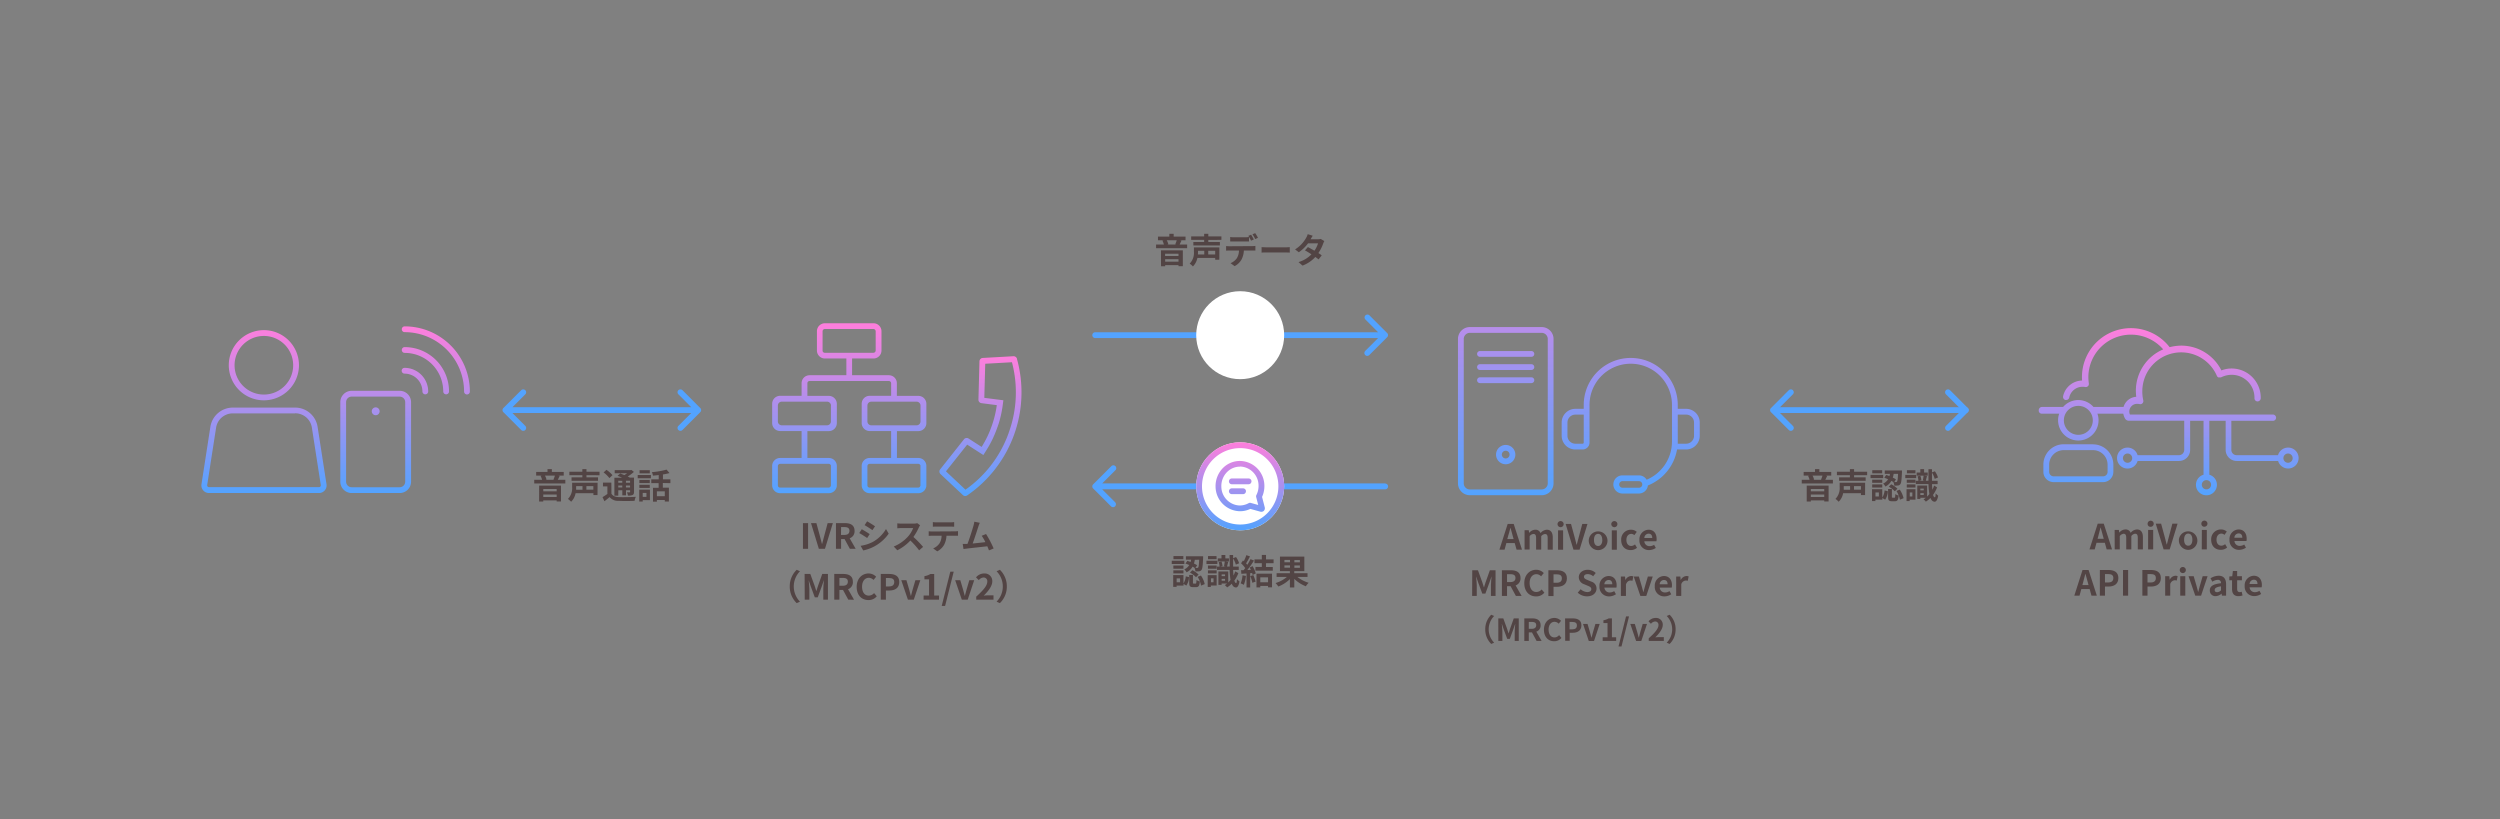 <svg xmlns="http://www.w3.org/2000/svg" xmlns:xlink="http://www.w3.org/1999/xlink" width="1080" height="354" viewBox="0 0 1080 354">
  <rect x="0" y="0" width="1080" height="354" fill="#808080" stroke="none"/>
  <defs>
    <linearGradient id="linear-gradient" x1="0.5" x2="0.5" y2="1" gradientUnits="objectBoundingBox">
      <stop offset="0" stop-color="#ff7edc"/>
      <stop offset="1" stop-color="#53a3ff"/>
    </linearGradient>
    <linearGradient id="linear-gradient-2" x1="0.5" y1="0" x2="0.5" y2="1" xlink:href="#linear-gradient"/>
    <linearGradient id="linear-gradient-3" x1="0.5" y1="0" x2="0.5" y2="1" xlink:href="#linear-gradient"/>
    <linearGradient id="linear-gradient-4" x1="0.5" y1="0" x2="0.5" y2="1" xlink:href="#linear-gradient"/>
    <linearGradient id="linear-gradient-5" x1="0.5" y1="0" x2="0.5" y2="1" xlink:href="#linear-gradient"/>
  </defs>
  <g id="図_3" transform="translate(-970.777 -2612.604)">
    <g id="レイヤー_1" data-name="レイヤー 1" transform="translate(970.129 2613.144)">
      <path id="パス_2530" data-name="パス 2530" d="M347.52,225.45h2.22v11.1h-2.22Z" fill="#524444"/>
      <path id="パス_2531" data-name="パス 2531" d="M351,225.45h2.33l1.47,5.4c.34,1.23.57,2.34.93,3.58h.07c.35-1.24.6-2.35.95-3.58l1.44-5.4h2.25l-3.41,11.1h-2.64Z" fill="#524444"/>
      <path id="パス_2532" data-name="パス 2532" d="M367.79,236.55l-2.28-4.2H364v4.2h-2.22v-11.1h3.87c2.33,0,4.17.81,4.17,3.36a3.17,3.17,0,0,1-2.11,3.19l2.59,4.55Zm-3.83-6h1.44c1.43,0,2.21-.6,2.21-1.78s-.78-1.61-2.21-1.61H364Z" fill="#524444"/>
      <path id="パス_2533" data-name="パス 2533" d="M376.35,230.2l-1.09,1.68c-.86-.58-2.4-1.6-3.42-2.13l1.09-1.66C373.94,228.63,375.59,229.66,376.35,230.2Zm1.22,3.44A15.29,15.29,0,0,0,383.4,228l1.16,2a17.79,17.79,0,0,1-11,7.25l-1.13-2a17,17,0,0,0,5.14-1.61Zm1.09-6.83-1.12,1.67c-.84-.59-2.4-1.61-3.39-2.16l1.09-1.65C376.23,225.22,377.88,226.27,378.66,226.81Z" fill="#524444"/>
      <path id="パス_2534" data-name="パス 2534" d="M398.12,226.38a7.3,7.3,0,0,0-.53.93,22.262,22.262,0,0,1-2.35,4.12,42.068,42.068,0,0,1,4.18,4.29l-1.71,1.49a34.182,34.182,0,0,0-3.78-4.25,19.8,19.8,0,0,1-5.64,4.22l-1.54-1.62a17,17,0,0,0,6.15-4.31,11.579,11.579,0,0,0,2.23-3.67h-5.08c-.63,0-1.46.09-1.77.1v-2.13a16.647,16.647,0,0,0,1.77.11h5.28a5.21,5.21,0,0,0,1.56-.2Z" fill="#524444"/>
      <path id="パス_2535" data-name="パス 2535" d="M413.15,229a11.458,11.458,0,0,0,1.36-.09v2h-4.98a9.511,9.511,0,0,1-1,3.85,7.12,7.12,0,0,1-3,2.88l-1.76-1.27a6.26,6.26,0,0,0,2.72-2.15,6.48,6.48,0,0,0,.93-3.31h-4.13a11.642,11.642,0,0,0-1.44.06v-2a13.739,13.739,0,0,0,1.44.09Zm-7.91-2.05a13.654,13.654,0,0,0-1.6.06V225a10.439,10.439,0,0,0,1.59.11h6a11,11,0,0,0,1.62-.11v2c-.53,0-1.1-.06-1.62-.06Z" fill="#524444"/>
      <path id="パス_2536" data-name="パス 2536" d="M427.88,237.22c-.2-.51-.44-1.12-.71-1.77-2.44.29-7,.77-8.88,1l-1.41.18-.34-2.19h2.05c.87-2.22,2.16-6.33,2.6-7.89a11.085,11.085,0,0,0,.36-1.72l2.38.48a15.834,15.834,0,0,0-.64,1.66c-.48,1.47-1.7,5.28-2.45,7.29,1.83-.18,4-.42,5.48-.6a18.006,18.006,0,0,0-1.58-2.74l1.88-.77a46.674,46.674,0,0,1,3.28,6.24Z" fill="#524444"/>
      <path id="パス_2537" data-name="パス 2537" d="M397.36,170.48h-9.27V165a3.45,3.45,0,0,0-3.45-3.44H368.75v-7.23H378a3.45,3.45,0,0,0,3.45-3.44v-8.33a3.46,3.46,0,0,0-3.45-3.45H357a3.45,3.45,0,0,0-3.44,3.45v8.33a3.44,3.44,0,0,0,3.44,3.44h9.28v7.23h-15.9a3.44,3.44,0,0,0-3.44,3.44v5.45h-9.28a3.44,3.44,0,0,0-3.44,3.44v8.33a3.45,3.45,0,0,0,3.44,3.45h9.28V197.3h-9.28a3.45,3.45,0,0,0-3.44,3.45v8.32a3.44,3.44,0,0,0,3.44,3.45h21.05a3.45,3.45,0,0,0,3.45-3.45v-8.32a3.46,3.46,0,0,0-3.45-3.45h-9.27V185.7h9.27a3.46,3.46,0,0,0,3.45-3.45v-8.33a3.45,3.45,0,0,0-3.45-3.44h-9.27V165a.94.94,0,0,1,.94-.94h34.29a1,1,0,0,1,.95.94v5.45h-9.28a3.44,3.44,0,0,0-3.44,3.44v8.33a3.45,3.45,0,0,0,3.44,3.45h9.28V197.3h-9.28a3.45,3.45,0,0,0-3.44,3.45v8.32a3.44,3.44,0,0,0,3.44,3.45h21.05a3.45,3.45,0,0,0,3.45-3.45v-8.32a3.46,3.46,0,0,0-3.45-3.45h-9.27V185.7h9.27a3.46,3.46,0,0,0,3.45-3.45v-8.33a3.45,3.45,0,0,0-3.48-3.44ZM356,150.92v-8.33a1,1,0,0,1,.94-1h21a1,1,0,0,1,1,1v8.33a1,1,0,0,1-1,.94H357a.94.94,0,0,1-1-.94Zm3.6,49.86v8.32a1,1,0,0,1-.95,1H337.63a.94.94,0,0,1-.94-1v-8.32a1,1,0,0,1,.94-.95h21.05a1,1,0,0,1,.95.95Zm0-26.12v6.85a1.69,1.69,0,0,1-1.69,1.69H338.37a1.69,1.69,0,0,1-1.68-1.69v-6.85a1.68,1.68,0,0,1,1.68-1.68h19.57a1.69,1.69,0,0,1,1.69,1.68Zm38.68,26.12v8.32a1,1,0,0,1-.95,1H376.31a.94.94,0,0,1-.94-1v-8.32a1,1,0,0,1,.94-.95h21.05a1,1,0,0,1,.95.95ZM377.05,183.2a1.69,1.69,0,0,1-1.68-1.69v-6.85a1.68,1.68,0,0,1,1.68-1.68h19.57a1.69,1.69,0,0,1,1.69,1.68v6.85a1.69,1.69,0,0,1-1.69,1.69Z" fill="url(#linear-gradient)"/>
      <path id="パス_2538" data-name="パス 2538" d="M440,154.47a1.52,1.52,0,0,0-1.45-1.12h-.09l-13.26.74a1.5,1.5,0,0,0-1.42,1.46l-.45,16.55a1.49,1.49,0,0,0,1.31,1.53l6.63.85a45.088,45.088,0,0,1-2.33,9.37h0a44.387,44.387,0,0,1-4.23,8.68l-5.63-3.62a1.5,1.5,0,0,0-2,.33l-10.3,13a1.51,1.51,0,0,0,.15,2l9.69,9.1a1.5,1.5,0,0,0,1,.4,1.44,1.44,0,0,0,.86-.27,54,54,0,0,0,21.48-59Zm-3.63,32.09A50.84,50.84,0,0,1,417.73,211l-8.43-7.92,9.17-11.54,4.86,3.13,2.13,1.36,1.34-2.13a46.784,46.784,0,0,0,4.47-9.16l.77-2.14h0a47.588,47.588,0,0,0,1.73-7.72l.34-2.5-2.5-.32-5.74-.73.4-14.73,11.54-.65a50.85,50.85,0,0,1-1.46,30.61Z" fill="url(#linear-gradient-2)"/>
      <path id="パス_2539" data-name="パス 2539" d="M244.87,206.74v1.59H231.44v-1.59h3.38a7.78,7.78,0,0,0-.65-1.71l.62-.12h-2.52v-1.57h4.9v-1.22h1.88v1.22h5.13v1.57h-2.39l.65.14c-.3.61-.57,1.23-.83,1.69Zm-11.31,2.51H243v6.85h-1.88v-.48h-5.79v.5h-1.78Zm1.78,1.47v1h5.79v-1Zm5.79,3.43v-1.06h-5.79v1.06Zm-5.07-9.24a6.24,6.24,0,0,1,.68,1.73l-.45.1h3.81l-.38-.09a10.822,10.822,0,0,0,.65-1.74Z" fill="#524444"/>
      <path id="パス_2540" data-name="パス 2540" d="M258.77,213.33H257v-.8h-7.7a6.9,6.9,0,0,1-1.93,3.69A8.091,8.091,0,0,0,246,215a6.64,6.64,0,0,0,1.81-5.13V208h11ZM254,204.76v.92h5v1.5H247.55v-1.5h4.67v-.92h-5.61v-1.51h5.61v-1.13H254v1.13h5.65v1.51Zm-4.46,4.7v1.57h2.74v-1.57Zm7.43,0h-3V211h3Z" fill="#524444"/>
      <path id="パス_2541" data-name="パス 2541" d="M264.79,212.73c.58,1,1.62,1.42,3.15,1.48,1.78.08,5.34,0,7.39-.13a7.07,7.07,0,0,0-.55,1.74c-1.85.09-5,.12-6.86,0A4.64,4.64,0,0,1,264,214.2c-.69.58-1.4,1.17-2.24,1.8l-.82-1.79a21.115,21.115,0,0,0,2.1-1.36v-3.27h-1.91v-1.64h3.62ZM263.9,206a12.131,12.131,0,0,0-2.5-2.44l1.23-1.14a13,13,0,0,1,2.61,2.31Zm3.84,7.58h-1.68v-7.73h3.36c-.67-.31-1.39-.61-2-.85l1.16-1c.52.19,1.15.43,1.77.7.42-.24.82-.52,1.2-.79H266.2v-1.35h6.88l.35-.09,1.06.85a16.571,16.571,0,0,1-2.67,2c.33.16.65.31.9.46h1.82v6.18c0,.72-.14,1.1-.62,1.34a4.57,4.57,0,0,1-2,.25,4.7,4.7,0,0,0-.44-1.39h1.14c.18,0,.23-.07.23-.22v-.69h-1.77v2.19h-1.59v-2.19h-1.73Zm0-6.44V208h1.73v-.81Zm1.73,2.9v-.84h-1.73v.84Zm3.36-2.9h-1.77V208h1.77Zm0,2.9v-.84h-1.77v.84Z" fill="#524444"/>
      <path id="パス_2542" data-name="パス 2542" d="M276.14,204.66h5.7v1.41h-5.7Zm5.28,10.87H278.3v.59h-1.5V211h4.62Zm-.07-7.39h-4.5V206.8h4.5Zm-4.5.75h4.5v1.35h-4.5Zm4.51-4.95h-4.42v-1.35h4.42Zm-3.06,8.47v1.71h1.61v-1.71Zm8.69-4.29v2h2.62v6h-1.78v-.66h-3.41v.72h-1.69v-6h2.44v-2H282v-1.66h3.22v-1.83c-.84.1-1.69.18-2.49.24a5.59,5.59,0,0,0-.48-1.5,33.139,33.139,0,0,0,6.36-1.1l1.26,1.49a22.564,22.564,0,0,1-2.83.61v2.09h3.22v1.66Zm.84,3.59h-3.41v2.1h3.41Z" fill="#524444"/>
      <path id="パス_2543" data-name="パス 2543" d="M303.18,175.74l-7.7-7.71a1.27,1.27,0,0,0-1.77,0,1.25,1.25,0,0,0,0,1.77l5.57,5.58H222l5.58-5.58a1.25,1.25,0,0,0,0-1.77,1.27,1.27,0,0,0-1.77,0l-7.71,7.71a1.24,1.24,0,0,0,0,1.77l7.71,7.71a1.24,1.24,0,0,0,.88.36,1.28,1.28,0,0,0,.89-.36,1.25,1.25,0,0,0,0-1.77L222,177.88h77.27l-5.57,5.57a1.25,1.25,0,0,0,.88,2.13,1.28,1.28,0,0,0,.89-.36l7.7-7.71a1.25,1.25,0,0,0,.01-1.77Z" fill="#53a3ff"/>
      <path id="パス_2544" data-name="パス 2544" d="M792.46,206.74v1.59H779v-1.59h3.38a7.775,7.775,0,0,0-.65-1.71l.62-.12h-2.52v-1.57h4.9v-1.22h1.88v1.22h5.13v1.57h-2.39l.65.14c-.3.61-.57,1.23-.83,1.69Zm-11.31,2.51h9.45v6.85h-1.88v-.48h-5.79v.5h-1.78Zm1.78,1.47v1h5.79v-1Zm5.79,3.43v-1.06h-5.79v1.06Zm-5.07-9.24a6.239,6.239,0,0,1,.68,1.73l-.45.1h3.81l-.38-.09a10.816,10.816,0,0,0,.65-1.74Z" fill="#524444"/>
      <path id="パス_2545" data-name="パス 2545" d="M806.36,213.33h-1.78v-.8h-7.7a6.9,6.9,0,0,1-1.93,3.69,8.086,8.086,0,0,0-1.38-1.23,6.64,6.64,0,0,0,1.81-5.13V208h11Zm-4.75-8.57v.92h5v1.5H795.14v-1.5h4.67v-.92H794.2v-1.51h5.61v-1.13h1.8v1.13h5.65v1.51Zm-4.46,4.7v1.57h2.74v-1.57Zm7.43,0h-3V211h3Z" fill="#524444"/>
      <path id="パス_2546" data-name="パス 2546" d="M814.18,206h-5.45v-1.4h5.45Zm-.39,8.41a6.87,6.87,0,0,0,1-3.09l1.41.36a7.109,7.109,0,0,1-1.16,3.65l-1.21-.74v.74h-3v.58h-1.47V210.8h4.43Zm0-6.37h-4.36v-1.37h4.36Zm-4.36.69h4.36v1.33h-4.36Zm4.32-4.8h-4.28v-1.35h4.28Zm-1.43,8.28h-1.47v1.72h1.47Zm3.15-7.58c.45.14.93.32,1.41.5.09-.32.17-.63.23-.95h-2.25V202.7h7.44v.66c-.15,3.39-.3,4.78-.7,5.26a1.33,1.33,0,0,1-1,.57,9.558,9.558,0,0,1-1.62.06,4.41,4.41,0,0,0-.42-1.56c-.26-.16-.53-.33-.83-.49a6.06,6.06,0,0,1-2.58,2.44,4.28,4.28,0,0,0-1-1.26,4.9,4.9,0,0,0,2.16-1.89c-.56-.24-1.13-.46-1.65-.63Zm3.56,9.84c.28,0,.34-.19.39-1.57a4.27,4.27,0,0,0,1.45.64c-.16,2-.6,2.46-1.66,2.46H818c-1.41,0-1.7-.49-1.7-2v-3.28h1.65V214c0,.4,0,.46.3.46Zm-1.38-5.8a10.381,10.381,0,0,1,2.68,1.9l-1.11,1.14a11.509,11.509,0,0,0-2.61-2Zm1.06-4.49a12.914,12.914,0,0,1-.37,1.61,11.679,11.679,0,0,1,1.36.75l-.7,1.16h.72a.43.43,0,0,0,.45-.2c.21-.22.33-1.11.44-3.33Zm2.64,6.8a11.083,11.083,0,0,1,1.64,3.7l-1.58.65a10.909,10.909,0,0,0-1.5-3.78Z" fill="#524444"/>
      <path id="パス_2547" data-name="パス 2547" d="M828.44,206h-4.71v-1.4h4.71Zm-.31,9.31h-2.51v.6h-1.35V210.8h3.86Zm0-7.27h-3.76v-1.37h3.76Zm-3.76.69h3.76v1.33h-3.76Zm3.75-4.8h-3.68v-1.35h3.68Zm-2.45,8.26v1.73h1.11V212.2ZM837.46,210a13.54,13.54,0,0,1-1.73,3.24q.27.975.72,1.05c.3.05.35-.64.41-1.71a5.29,5.29,0,0,0,1.09,1c-.37,2.13-1,2.65-1.59,2.62-.79-.06-1.36-.61-1.75-1.63a11.148,11.148,0,0,1-2,1.6,5.86,5.86,0,0,0-1-1,7.639,7.639,0,0,0,1-.67h-2.37v.5h-1.33v-5.78h4.24V214a11.082,11.082,0,0,0,1-1.11,33.813,33.813,0,0,1-.41-4.3h-5.46v-1.43h1.13a8.718,8.718,0,0,0-.36-1.92l1.18-.25a6.661,6.661,0,0,1,.44,1.93l-1,.24h2.43l-.78-.16c.12-.59.26-1.46.32-2.06h-3v-1.33h1.59v-1.47h1.63v1.47h1.56v1.33h-1.66l1.35.21c-.2.72-.38,1.47-.53,2h1.16v-5h1.52v1.38l1.26-.48a9.319,9.319,0,0,1,1.34,2.68l-1.43.59a9,9,0,0,0-1.17-2.66q0,1.89,0,3.51h2.44v1.43h-2.41c0,.91.09,1.72.15,2.44a14,14,0,0,0,.75-1.81Zm-7.22.54v.75h1.47v-.75Zm1.47,2.75v-.8h-1.47v.8Z" fill="#524444"/>
      <path id="パス_2548" data-name="パス 2548" d="M849.87,177.88H769.44a1.25,1.25,0,0,1,0-2.5h80.43a1.25,1.25,0,0,1,0,2.5Z" fill="#53a3ff"/>
      <path id="パス_2549" data-name="パス 2549" d="M774.29,185.58a1.24,1.24,0,0,1-.88-.36l-7.71-7.71a1.24,1.24,0,0,1,0-1.77l7.71-7.71a1.27,1.27,0,0,1,1.77,0,1.25,1.25,0,0,1,0,1.77l-6.83,6.83,6.83,6.82a1.25,1.25,0,0,1,0,1.77A1.28,1.28,0,0,1,774.29,185.58Z" fill="#53a3ff"/>
      <path id="パス_2550" data-name="パス 2550" d="M842.18,185.58a1.25,1.25,0,0,1-.88-2.13l6.82-6.82-6.82-6.83a1.25,1.25,0,0,1,0-1.77,1.27,1.27,0,0,1,1.77,0l7.7,7.71a1.25,1.25,0,0,1,0,1.77l-7.7,7.71A1.28,1.28,0,0,1,842.18,185.58Z" fill="#53a3ff"/>
      <path id="パス_2551" data-name="パス 2551" d="M655,234.06h-3.6l-.78,2.85H648.4l3.56-11.1h2.61l3.57,11.1h-2.33Zm-.48-1.73-.33-1.21c-.34-1.16-.64-2.43-1-3.63h-.06c-.29,1.21-.62,2.47-1,3.63l-.33,1.21Z" fill="#524444"/>
      <path id="パス_2552" data-name="パス 2552" d="M659.26,228.51h1.81l.14,1.12h.07a3.53,3.53,0,0,1,2.57-1.33,2.28,2.28,0,0,1,2.31,1.47,3.74,3.74,0,0,1,2.67-1.47c1.79,0,2.61,1.26,2.61,3.37v5.24h-2.2v-5c0-1.29-.38-1.75-1.17-1.75a2.44,2.44,0,0,0-1.62.94v5.78h-2.21v-5c0-1.29-.37-1.75-1.17-1.75a2.44,2.44,0,0,0-1.62.94v5.78h-2.19Z" fill="#524444"/>
      <path id="パス_2553" data-name="パス 2553" d="M673.51,226a1.32,1.32,0,1,1,1.315,1.205A1.32,1.32,0,0,1,673.51,226Zm.21,2.55h2.19v8.4h-2.19Z" fill="#524444"/>
      <path id="パス_2554" data-name="パス 2554" d="M677,225.81h2.33l1.47,5.4c.34,1.23.57,2.34.93,3.58h.07c.35-1.24.6-2.35.95-3.58l1.44-5.4h2.25l-3.41,11.1h-2.64Z" fill="#524444"/>
      <path id="パス_2555" data-name="パス 2555" d="M687,232.72a4.05,4.05,0,1,1,4,4.4,4.1,4.1,0,0,1-4-4.4Zm5.82,0c0-1.59-.65-2.62-1.79-2.62s-1.78,1-1.78,2.62.64,2.6,1.78,2.6,1.82-1.02,1.82-2.6Z" fill="#524444"/>
      <path id="パス_2556" data-name="パス 2556" d="M696.73,226a1.32,1.32,0,1,1,1.315,1.206A1.32,1.32,0,0,1,696.73,226Zm.21,2.55h2.19v8.4h-2.19Z" fill="#524444"/>
      <path id="パス_2557" data-name="パス 2557" d="M701,232.72a4.19,4.19,0,0,1,4.29-4.42,3.63,3.63,0,0,1,2.44.93l-1.05,1.42a1.91,1.91,0,0,0-1.29-.55c-1.27,0-2.14,1-2.14,2.62s.87,2.6,2.08,2.6a2.64,2.64,0,0,0,1.64-.68l.87,1.46a4.22,4.22,0,0,1-2.75,1C702.75,237.12,701,235.5,701,232.72Z" fill="#524444"/>
      <path id="パス_2558" data-name="パス 2558" d="M708.88,232.72a4.11,4.11,0,0,1,3.92-4.42c2.31,0,3.51,1.69,3.51,4a4,4,0,0,1-.11,1H711a2.21,2.21,0,0,0,2.32,2.1,3.5,3.5,0,0,0,1.89-.58l.75,1.35a5.29,5.29,0,0,1-2.94.93,4.07,4.07,0,0,1-4.14-4.38Zm5.54-.85c0-1.14-.51-1.86-1.59-1.86a1.89,1.89,0,0,0-1.83,1.86Z" fill="#524444"/>
      <path id="パス_2559" data-name="パス 2559" d="M636.66,245.81h2.46L641,251c.24.69.45,1.42.67,2.14h.08c.24-.72.43-1.45.67-2.14l1.85-5.19h2.46v11.1h-2v-4.64c0-1.05.17-2.59.27-3.64h-.06l-.9,2.61-1.71,4.66H641l-1.73-4.66-.88-2.61h-.06c.1,1.05.28,2.59.28,3.64v4.64h-2Z" fill="#524444"/>
      <path id="パス_2560" data-name="パス 2560" d="M655.51,256.91l-2.28-4.2h-1.54v4.2h-2.22v-11.1h3.87c2.32,0,4.17.81,4.17,3.36a3.17,3.17,0,0,1-2.12,3.19l2.6,4.55Zm-3.82-6h1.44c1.42,0,2.2-.6,2.2-1.78s-.78-1.61-2.2-1.61h-1.44Z" fill="#524444"/>
      <path id="パス_2561" data-name="パス 2561" d="M659.14,251.4c0-3.66,2.36-5.8,5.16-5.8a4.54,4.54,0,0,1,3.26,1.42l-1.17,1.41a2.87,2.87,0,0,0-2-.93c-1.68,0-2.94,1.44-2.94,3.83s1.14,3.87,2.89,3.87a3.08,3.08,0,0,0,2.3-1.1l1.17,1.38a4.49,4.49,0,0,1-3.54,1.64C661.42,257.12,659.14,255.11,659.14,251.4Z" fill="#524444"/>
      <path id="パス_2562" data-name="パス 2562" d="M669.55,245.81h3.65c2.46,0,4.35.85,4.35,3.48s-1.91,3.67-4.29,3.67h-1.49v4h-2.22Zm3.56,5.4c1.53,0,2.26-.65,2.26-1.92s-.81-1.73-2.34-1.73h-1.26v3.65Z" fill="#524444"/>
      <path id="パス_2563" data-name="パス 2563" d="M682.23,255.5l1.27-1.5a4.41,4.41,0,0,0,2.82,1.23c1.16,0,1.77-.5,1.77-1.28s-.67-1.08-1.66-1.5l-1.49-.63a3.21,3.21,0,0,1-2.25-3c0-1.82,1.59-3.21,3.84-3.21A4.94,4.94,0,0,1,690,247l-1.12,1.4a3.53,3.53,0,0,0-2.36-.92c-1,0-1.6.44-1.6,1.17s.79,1.08,1.74,1.46l1.45.61a3.08,3.08,0,0,1,2.24,3c0,1.81-1.52,3.36-4.08,3.36a5.93,5.93,0,0,1-4.04-1.58Z" fill="#524444"/>
      <path id="パス_2564" data-name="パス 2564" d="M691.62,252.72a4.1,4.1,0,0,1,3.91-4.42c2.31,0,3.51,1.69,3.51,4a4.1,4.1,0,0,1-.1,1h-5.18a2.21,2.21,0,0,0,2.33,2.1,3.5,3.5,0,0,0,1.89-.58l.75,1.35a5.31,5.31,0,0,1-2.94.93,4.07,4.07,0,0,1-4.17-4.38Zm5.53-.85c0-1.14-.51-1.86-1.59-1.86a1.9,1.9,0,0,0-1.83,1.86Z" fill="#524444"/>
      <path id="パス_2565" data-name="パス 2565" d="M700.86,248.51h1.8l.15,1.48h.06a2.9,2.9,0,0,1,2.38-1.69,2.27,2.27,0,0,1,1,.18l-.39,1.9a2.611,2.611,0,0,0-.87-.13c-.66,0-1.45.43-1.93,1.65v5h-2.19Z" fill="#524444"/>
      <path id="パス_2566" data-name="パス 2566" d="M706.42,248.51h2.22l1.23,4.18c.21.83.45,1.7.68,2.55h.07c.21-.85.45-1.72.68-2.55l1.23-4.18h2.11l-2.8,8.4h-2.55Z" fill="#524444"/>
      <path id="パス_2567" data-name="パス 2567" d="M715.51,252.72a4.11,4.11,0,0,1,3.92-4.42c2.31,0,3.51,1.69,3.51,4a4,4,0,0,1-.11,1h-5.17a2.21,2.21,0,0,0,2.32,2.1,3.5,3.5,0,0,0,1.89-.58l.75,1.35a5.29,5.29,0,0,1-2.94.93,4.07,4.07,0,0,1-4.17-4.38Zm5.54-.85c0-1.14-.51-1.86-1.59-1.86a1.89,1.89,0,0,0-1.83,1.86Z" fill="#524444"/>
      <path id="パス_2568" data-name="パス 2568" d="M724.75,248.51h1.8l.15,1.48h.06a2.93,2.93,0,0,1,2.39-1.69,2.33,2.33,0,0,1,1,.18l-.39,1.9a2.691,2.691,0,0,0-.87-.13,2.2,2.2,0,0,0-1.94,1.65v5h-2.19Z" fill="#524444"/>
      <path id="パス_2569" data-name="パス 2569" d="M666.64,140.75h-31a5.16,5.16,0,0,0-5.15,5.15v62.35a5.16,5.16,0,0,0,5.15,5.15h31a5.15,5.15,0,0,0,5.14-5.15V145.9a5.15,5.15,0,0,0-5.14-5.15Zm2.64,67.5a2.65,2.65,0,0,1-2.64,2.65h-31a2.65,2.65,0,0,1-2.65-2.65V145.9a2.65,2.65,0,0,1,2.65-2.65h31a2.65,2.65,0,0,1,2.64,2.65Zm-18.16-16.57a4.17,4.17,0,1,0,4.16,4.16,4.17,4.17,0,0,0-4.16-4.16Zm0,5.83a1.67,1.67,0,1,1,1.66-1.67,1.67,1.67,0,0,1-1.66,1.67Zm12.34-45.15a1.25,1.25,0,0,1-1.25,1.25H640a1.25,1.25,0,0,1,0-2.5h22.18a1.25,1.25,0,0,1,1.28,1.25Zm0,5.68a1.25,1.25,0,0,1-1.25,1.25H640a1.25,1.25,0,0,1,0-2.5h22.18a1.25,1.25,0,0,1,1.28,1.21Zm0,5.67a1.25,1.25,0,0,1-1.25,1.25H640a1.25,1.25,0,1,1,0-2.5h22.18a1.25,1.25,0,0,1,1.28,1.25Zm65.59,12.36h-3.61V174.4a20.31,20.31,0,1,0-40.62,0v1.67h-3.61a5.93,5.93,0,0,0-5.92,5.92v5.73a5.93,5.93,0,0,0,5.92,5.92h3.11a3,3,0,0,0,3-3V174.4a17.81,17.81,0,1,1,35.62,0v15.89A17.89,17.89,0,0,1,712,206.7a3.92,3.92,0,0,0-3.34-1.88h-7.12a3.92,3.92,0,0,0,0,7.84h7.12a3.91,3.91,0,0,0,3.88-3.48,20.45,20.45,0,0,0,12.59-15.54h3.89a5.93,5.93,0,0,0,5.92-5.92V182a5.92,5.92,0,0,0-5.89-5.93Zm-44.23,14.57a.5.5,0,0,1-.5.5h-3.11a3.42,3.42,0,0,1-3.42-3.42V182a3.42,3.42,0,0,1,3.42-3.42h3.61Zm23.87,19.52h-7.12a1.42,1.42,0,0,1,0-2.84h7.12a1.42,1.42,0,0,1,0,2.84Zm23.78-22.44a3.42,3.42,0,0,1-3.42,3.42h-3.61V178.57h3.61a3.42,3.42,0,0,1,3.42,3.42Z" fill="url(#linear-gradient-3)"/>
      <path id="パス_2570" data-name="パス 2570" d="M909.94,233.94h-3.6l-.78,2.85h-2.25l3.55-11.1h2.61l3.57,11.1h-2.32Zm-.48-1.72-.33-1.22c-.35-1.15-.65-2.43-1-3.63h-.06c-.28,1.22-.61,2.48-.94,3.63l-.33,1.22Z" fill="#524444"/>
      <path id="パス_2571" data-name="パス 2571" d="M914.17,228.39H916l.15,1.13h.06a3.51,3.51,0,0,1,2.58-1.34,2.29,2.29,0,0,1,2.31,1.47,3.71,3.71,0,0,1,2.67-1.47c1.78,0,2.61,1.26,2.61,3.38v5.23h-2.21v-5c0-1.29-.37-1.76-1.17-1.76a2.46,2.46,0,0,0-1.62,1v5.77h-2.2v-5c0-1.29-.38-1.76-1.17-1.76a2.46,2.46,0,0,0-1.62,1v5.77H914.2Z" fill="#524444"/>
      <path id="パス_2572" data-name="パス 2572" d="M928.42,225.84a1.32,1.32,0,1,1,1.32,1.2,1.22,1.22,0,0,1-1.32-1.2Zm.21,2.55h2.19v8.4h-2.19Z" fill="#524444"/>
      <path id="パス_2573" data-name="パス 2573" d="M931.93,225.69h2.32l1.47,5.4c.35,1.23.57,2.34.93,3.59h.08c.34-1.25.6-2.36.94-3.59l1.44-5.4h2.25l-3.4,11.1h-2.64Z" fill="#524444"/>
      <path id="パス_2574" data-name="パス 2574" d="M941.93,232.61a4,4,0,1,1,4,4.39,4.11,4.11,0,0,1-4-4.39Zm5.82,0c0-1.59-.64-2.63-1.78-2.63s-1.79,1-1.79,2.63.65,2.59,1.79,2.59S947.75,234.18,947.75,232.61Z" fill="#524444"/>
      <path id="パス_2575" data-name="パス 2575" d="M951.64,225.84A1.32,1.32,0,1,1,953,227a1.22,1.22,0,0,1-1.36-1.16Zm.21,2.55H954v8.4h-2.19Z" fill="#524444"/>
      <path id="パス_2576" data-name="パス 2576" d="M955.88,232.61a4.2,4.2,0,0,1,4.29-4.43,3.71,3.71,0,0,1,2.45.93l-1,1.43a1.92,1.92,0,0,0-1.29-.56c-1.28,0-2.15,1-2.15,2.63s.87,2.59,2.09,2.59a2.58,2.58,0,0,0,1.63-.67l.87,1.45a4.12,4.12,0,0,1-2.74,1C957.65,237,955.88,235.38,955.88,232.61Z" fill="#524444"/>
      <path id="パス_2577" data-name="パス 2577" d="M963.79,232.61a4.11,4.11,0,0,1,3.91-4.43c2.31,0,3.51,1.7,3.51,4a4.192,4.192,0,0,1-.1,1h-5.18a2.21,2.21,0,0,0,2.33,2.1,3.43,3.43,0,0,0,1.89-.59l.75,1.35a5.311,5.311,0,0,1-2.9.96,4.07,4.07,0,0,1-4.21-4.39Zm5.53-.86c0-1.14-.51-1.86-1.59-1.86a1.9,1.9,0,0,0-1.83,1.86Z" fill="#524444"/>
      <path id="パス_2578" data-name="パス 2578" d="M903.38,253.94h-3.6l-.78,2.85h-2.25l3.55-11.1h2.61l3.57,11.1h-2.32Zm-.48-1.72-.33-1.22c-.35-1.15-.65-2.43-1-3.63h-.06c-.28,1.22-.61,2.48-.94,3.63l-.33,1.22Z" fill="#524444"/>
      <path id="パス_2579" data-name="パス 2579" d="M907.79,245.69h3.64c2.46,0,4.35.86,4.35,3.48s-1.9,3.68-4.29,3.68H910v3.94h-2.22Zm3.55,5.4c1.53,0,2.27-.64,2.27-1.92s-.81-1.72-2.34-1.72H910v3.64Z" fill="#524444"/>
      <path id="パス_2580" data-name="パス 2580" d="M917.79,245.69H920v11.1h-2.22Z" fill="#524444"/>
      <path id="パス_2581" data-name="パス 2581" d="M926.15,245.69h3.64c2.46,0,4.35.86,4.35,3.48s-1.9,3.68-4.29,3.68h-1.48v3.94h-2.22Zm3.55,5.4c1.53,0,2.27-.64,2.27-1.92s-.81-1.72-2.34-1.72h-1.26v3.64Z" fill="#524444"/>
      <path id="パス_2582" data-name="パス 2582" d="M936,248.39h1.8l.15,1.49H938a2.92,2.92,0,0,1,2.39-1.7,2.5,2.5,0,0,1,1,.18l-.39,1.91a2.69,2.69,0,0,0-.87-.14,2.21,2.21,0,0,0-1.94,1.65v5H936Z" fill="#524444"/>
      <path id="パス_2583" data-name="パス 2583" d="M942.3,245.84a1.32,1.32,0,1,1,1.315,1.2,1.32,1.32,0,0,1-1.315-1.2Zm.21,2.55h2.19v8.4h-2.19Z" fill="#524444"/>
      <path id="パス_2584" data-name="パス 2584" d="M946.1,248.39h2.22l1.23,4.19c.21.82.44,1.69.67,2.55h.08c.21-.86.44-1.73.67-2.55l1.23-4.19h2.12l-2.81,8.4H949Z" fill="#524444"/>
      <path id="パス_2585" data-name="パス 2585" d="M955.29,254.51c0-1.8,1.45-2.74,4.83-3.1a1.3,1.3,0,0,0-1.43-1.46,4.69,4.69,0,0,0-2.3.8l-.8-1.46a6.76,6.76,0,0,1,3.51-1.11c2.13,0,3.22,1.28,3.22,3.71v4.9h-1.79l-.17-.9h0a4,4,0,0,1-2.54,1.11,2.38,2.38,0,0,1-2.53-2.49Zm4.83-.06v-1.69c-2,.27-2.73.82-2.73,1.57s.47.95,1.11.95a2.22,2.22,0,0,0,1.62-.83Z" fill="#524444"/>
      <path id="パス_2586" data-name="パス 2586" d="M964.89,253.85v-3.72h-1.18V248.5l1.28-.11.26-2.25h1.85v2.25h2.06v1.74H967.1v3.72c0,1,.39,1.41,1.14,1.41a2.451,2.451,0,0,0,.82-.18l.36,1.61a5.42,5.42,0,0,1-1.77.31C965.65,257,964.89,255.74,964.89,253.85Z" fill="#524444"/>
      <path id="パス_2587" data-name="パス 2587" d="M970.35,252.61a4.11,4.11,0,0,1,3.92-4.43c2.3,0,3.51,1.7,3.51,4a4.1,4.1,0,0,1-.11,1h-5.18a2.21,2.21,0,0,0,2.33,2.1,3.43,3.43,0,0,0,1.89-.59l.75,1.35a5.31,5.31,0,0,1-2.94.93,4.07,4.07,0,0,1-4.17-4.36Zm5.53-.86c0-1.14-.51-1.86-1.59-1.86a1.9,1.9,0,0,0-1.83,1.86Z" fill="#524444"/>
      <path id="パス_2588" data-name="パス 2588" d="M989.08,192.82a4.52,4.52,0,0,0-4.33,3.28H966.88a2.29,2.29,0,0,1-2.29-2.29V181.26h17.85a1.36,1.36,0,1,0,0-2.71H920.78a3.159,3.159,0,0,1-.27-1.3,3.34,3.34,0,0,1,3.33-3.33,3.739,3.739,0,0,1,.88.07h.08a1.326,1.326,0,0,0,1.72-1.64v-.07a16.42,16.42,0,0,1-.39-3.81,16.79,16.79,0,0,1,32.24-6.57l.06.14.45.45h1.23l.15-.07a10.511,10.511,0,0,1,4.46-1.05,9.86,9.86,0,0,1,9.86,9.85v.31a1.35,1.35,0,0,0,1.35,1.35,1.43,1.43,0,0,0,1.36-1.35v-.31a12.59,12.59,0,0,0-12.57-12.57,11.89,11.89,0,0,0-4.42.83,19.43,19.43,0,0,0-17.38-10.71,21.261,21.261,0,0,0-5,.67,21.14,21.14,0,0,0-37.87,12.92,12.534,12.534,0,0,0,.06,1.49,8.58,8.58,0,0,0-8.21,6.83,1.38,1.38,0,0,0,1,1.57h.31a1.35,1.35,0,0,0,1.36-1.07,5.84,5.84,0,0,1,5.68-4.63,5,5,0,0,1,1.2.1,1.39,1.39,0,0,0,1.57-1V165a19.423,19.423,0,0,1-.2-2.55,18.41,18.41,0,0,1,32.33-12.06,19.43,19.43,0,0,0-11.81,17.87,25.062,25.062,0,0,0,.17,2.62,6.13,6.13,0,0,0-5.49,4.37h-13a8.71,8.71,0,0,0-13.1,0h-9.21a1.49,1.49,0,0,0-1.33,1.56,1.3,1.3,0,0,0,1.36,1.36h7.48a8.74,8.74,0,1,0,17,2.86,8.512,8.512,0,0,0-.49-2.86h11.19a5.88,5.88,0,0,0,.88,2.31,1.93,1.93,0,0,0,1.52.75h23.91v12.55A2.29,2.29,0,0,1,942,196.1H924.09a4.53,4.53,0,1,0,0,2.5H942a4.8,4.8,0,0,0,4.79-4.79V181.26h5.79v23.28a4.53,4.53,0,1,0,2.5,0V181.26h7.05v12.55a4.8,4.8,0,0,0,4.79,4.79h17.87a4.52,4.52,0,1,0,4.33-5.78ZM898.5,187.3a6.25,6.25,0,1,1,6.24-6.24,6.25,6.25,0,0,1-6.24,6.24Zm21.26,12.08a2,2,0,1,1,2-2A2,2,0,0,1,919.76,199.38Zm36.07,9.49a2,2,0,1,1-2-2,2,2,0,0,1,2,2Zm33.25-9.49a2,2,0,1,1,2-2A2,2,0,0,1,989.08,199.38Zm-84.25-8H892.17a8.79,8.79,0,0,0-8.78,8.78v3.14a4.44,4.44,0,0,0,4.44,4.44h21.35a4.45,4.45,0,0,0,4.44-4.44v-3.1a8.8,8.8,0,0,0-8.79-8.78Zm6.29,11.92a1.94,1.94,0,0,1-1.94,1.94H887.83a1.94,1.94,0,0,1-1.94-1.94v-3.1a6.29,6.29,0,0,1,6.28-6.28h12.66a6.29,6.29,0,0,1,6.29,6.28Z" fill="url(#linear-gradient-4)"/>
      <path id="パス_2589" data-name="パス 2589" d="M128.15,178a7.28,7.28,0,0,1,7.23,6.19l3.85,24.83a.78.78,0,0,1-.77.89H90.92a.78.78,0,0,1-.77-.89L94,184.23a7.28,7.28,0,0,1,7.23-6.19h26.92m0-2.5H101.23a9.82,9.82,0,0,0-9.7,8.31l-3.85,24.83a3.28,3.28,0,0,0,3.24,3.77h47.54a3.28,3.28,0,0,0,3.24-3.77l-3.85-24.83a9.82,9.82,0,0,0-9.7-8.31Zm-13.5-3.14a15.16,15.16,0,1,1,15.15-15.157A15.16,15.16,0,0,1,114.65,172.4Zm0-27.81a12.66,12.66,0,1,0,12.65,12.66,12.66,12.66,0,0,0-12.65-12.66Zm50,32.55a1.7,1.7,0,1,0-1.7,1.7,1.7,1.7,0,0,0,1.7-1.7m8.64-6.35a2.41,2.41,0,0,1,2.41,2.41v34.33a2.41,2.41,0,0,1-2.41,2.42H152.58a2.42,2.42,0,0,1-2.42-2.42V173.2a2.42,2.42,0,0,1,2.42-2.41h20.74m0-2.5H152.58a4.91,4.91,0,0,0-4.92,4.91v34.33a4.92,4.92,0,0,0,4.92,4.92h20.74a4.91,4.91,0,0,0,4.91-4.92V173.2a4.91,4.91,0,0,0-4.91-4.91Zm12.31.28a10.22,10.22,0,0,0-10.21-10.2,1.25,1.25,0,1,0,0,2.5,7.71,7.71,0,0,1,7.71,7.7,1.25,1.25,0,1,0,2.5,0Zm9,0a19.18,19.18,0,0,0-19.16-19.16,1.25,1.25,0,0,0,0,2.5,16.67,16.67,0,0,1,16.66,16.66,1.25,1.25,0,1,0,2.5,0Zm9,.05a28.19,28.19,0,0,0-28.16-28.17,1.25,1.25,0,0,0,0,2.5,25.69,25.69,0,0,1,25.66,25.67,1.25,1.25,0,0,0,2.5,0Z" fill="url(#linear-gradient-5)"/>
      <path id="パス_2590" data-name="パス 2590" d="M513.49,105.09v1.59H500.07v-1.59h3.37a7.561,7.561,0,0,0-.64-1.71l.61-.12h-2.52v-1.58h4.91v-1.21h1.87v1.21h5.13v1.58h-2.38l.64.13c-.3.62-.57,1.23-.82,1.7Zm-11.31,2.5h9.45v6.86h-1.87V114H504v.49h-1.79Zm1.79,1.47v1h5.79v-1Zm5.79,3.44v-1.07H504v1.07Zm-5.07-9.24a6.339,6.339,0,0,1,.67,1.72l-.45.11h3.81l-.37-.09a11.854,11.854,0,0,0,.64-1.74Z" fill="#524444"/>
      <path id="パス_2591" data-name="パス 2591" d="M527.4,111.67h-1.79v-.79h-7.69a7,7,0,0,1-1.94,3.68,7.68,7.68,0,0,0-1.38-1.22,6.61,6.61,0,0,0,1.82-5.13v-1.87h11Zm-4.76-8.56V104h5v1.5H516.18V104h4.66v-.91h-5.61v-1.52h5.61v-1.12h1.8v1.12h5.66v1.52Zm-4.45,4.69v.44a9.168,9.168,0,0,1-.05,1.14h2.75V107.8Zm7.42,0h-3v1.58h3Z" fill="#524444"/>
      <path id="パス_2592" data-name="パス 2592" d="M541.62,105.78a11.328,11.328,0,0,0,1.36-.09v2H538a9.521,9.521,0,0,1-1,3.86,7.24,7.24,0,0,1-3,2.88l-1.76-1.28a6.17,6.17,0,0,0,2.72-2.14,6.54,6.54,0,0,0,.93-3.32h-4.13a11.642,11.642,0,0,0-1.44.06v-2a11.479,11.479,0,0,0,1.44.09Zm-7.92-2h-1.61v-1.93a12.068,12.068,0,0,0,1.61.12h4.9a12.607,12.607,0,0,0,1.62-.12v1.93H533.7Zm7.41-.35a20.6,20.6,0,0,0-1.19-2.08l1.2-.5c.38.56.9,1.5,1.19,2.06Zm1.8-.69a19.243,19.243,0,0,0-1.2-2.07l1.18-.49a18.609,18.609,0,0,1,1.2,2Z" fill="#524444"/>
      <path id="パス_2593" data-name="パス 2593" d="M545.65,106.23c.54,0,1.64.09,2.42.09h8c.69,0,1.37-.06,1.76-.09v2.35c-.36,0-1.13-.07-1.76-.07h-8c-.86,0-1.86,0-2.42.07Z" fill="#524444"/>
      <path id="パス_2594" data-name="パス 2594" d="M572.76,103.6a7.114,7.114,0,0,0-.5,1.07,17.361,17.361,0,0,1-2.07,4.11,12.183,12.183,0,0,1,1.44,1l-1.36,1.75c-.36-.31-.84-.67-1.4-1.06a14.31,14.31,0,0,1-5.53,3.73l-1.74-1.52a12.61,12.61,0,0,0,5.59-3.35c-1-.66-2-1.28-2.8-1.71l1.27-1.43c.8.41,1.82,1,2.82,1.58a10.762,10.762,0,0,0,1.56-3.2h-4.3a17.541,17.541,0,0,1-4,3.87l-1.62-1.24a13.75,13.75,0,0,0,4.78-5,6.59,6.59,0,0,0,.68-1.58l2.17.68c-.36.52-.75,1.21-.93,1.53h3.06a5,5,0,0,0,1.31-.16Z" fill="#524444"/>
      <path id="パス_2595" data-name="パス 2595" d="M341.82,252.8a9.88,9.88,0,0,1,3-7.19l1.42.63a9.39,9.39,0,0,0,0,13.14l-1.42.63A9.91,9.91,0,0,1,341.82,252.8Z" fill="#524444"/>
      <path id="パス_2596" data-name="パス 2596" d="M348.24,247.41h2.46l1.89,5.18c.24.7.45,1.43.68,2.15h.07c.24-.72.44-1.45.68-2.15l1.84-5.18h2.46v11.1h-2v-4.64c0-1.05.16-2.59.27-3.64h-.06l-.9,2.61-1.71,4.66h-1.28l-1.72-4.66-.89-2.61H350c.11,1.05.29,2.59.29,3.64v4.64h-2Z" fill="#524444"/>
      <path id="パス_2597" data-name="パス 2597" d="M367.1,258.51l-2.28-4.21h-1.55v4.21h-2.22v-11.1h3.87c2.33,0,4.17.81,4.17,3.36A3.17,3.17,0,0,1,367,254l2.59,4.55Zm-3.83-6h1.44c1.43,0,2.21-.6,2.21-1.78s-.78-1.61-2.21-1.61h-1.44Z" fill="#524444"/>
      <path id="パス_2598" data-name="パス 2598" d="M370.73,253c0-3.66,2.35-5.8,5.16-5.8a4.51,4.51,0,0,1,3.25,1.42L378,250a2.85,2.85,0,0,0-2-.93c-1.68,0-2.94,1.44-2.94,3.83s1.14,3.87,2.9,3.87a3.11,3.11,0,0,0,2.29-1.1l1.17,1.38a4.51,4.51,0,0,1-3.54,1.64C373,258.72,370.73,256.71,370.73,253Z" fill="#524444"/>
      <path id="パス_2599" data-name="パス 2599" d="M381.14,247.41h3.64c2.46,0,4.35.85,4.35,3.48s-1.9,3.67-4.29,3.67h-1.48v3.95h-2.22Zm3.55,5.39c1.53,0,2.27-.64,2.27-1.91s-.81-1.73-2.34-1.73h-1.26v3.64Z" fill="#524444"/>
      <path id="パス_2600" data-name="パス 2600" d="M390,250.11h2.22l1.23,4.18c.21.83.45,1.7.67,2.55h.08c.21-.85.45-1.72.67-2.55l1.23-4.18h2.12l-2.81,8.4h-2.55Z" fill="#524444"/>
      <path id="パス_2601" data-name="パス 2601" d="M399.65,256.72H402v-7h-2v-1.36a7.26,7.26,0,0,0,2.58-.93h1.64v9.31h2.08v1.79h-6.67Z" fill="#524444"/>
      <path id="パス_2602" data-name="パス 2602" d="M411.18,246.43h1.47l-3.72,14.8h-1.47Z" fill="#524444"/>
      <path id="パス_2603" data-name="パス 2603" d="M413.28,250.11h2.22l1.23,4.18c.21.83.45,1.7.68,2.55h.07c.21-.85.45-1.72.68-2.55l1.23-4.18h2.11l-2.8,8.4h-2.55Z" fill="#524444"/>
      <path id="パス_2604" data-name="パス 2604" d="M422.36,257.23c3-2.7,4.8-4.78,4.8-6.49a1.59,1.59,0,0,0-1.67-1.8,2.87,2.87,0,0,0-2,1.14l-1.2-1.2a4.5,4.5,0,0,1,3.53-1.68,3.25,3.25,0,0,1,3.49,3.42c0,2-1.66,4.17-3.69,6.14.56-.05,1.29-.12,1.8-.12h2.42v1.87H422.4Z" fill="#524444"/>
      <path id="パス_2605" data-name="パス 2605" d="M435.6,252.8a9.91,9.91,0,0,1-3,7.21l-1.43-.63a9.37,9.37,0,0,0,0-13.14l1.43-.63a9.88,9.88,0,0,1,3,7.19Z" fill="#524444"/>
      <path id="パス_2606" data-name="パス 2606" d="M512.28,243.11h-5.44V241.7h5.44Zm-.38,8.41a6.87,6.87,0,0,0,1-3.09l1.41.36a7.21,7.21,0,0,1-1.16,3.65l-1.21-.74v.74h-3V253h-1.47v-5.11h4.43Zm0-6.37h-4.36v-1.37h4.36Zm-4.36.69h4.36v1.33h-4.36Zm4.32-4.8h-4.28v-1.35h4.28Zm-1.43,8.28h-1.47V251h1.47Zm3.15-7.58c.45.14.93.32,1.41.5a8.135,8.135,0,0,0,.22-1h-2.25v-1.48h7.44v.66c-.15,3.39-.3,4.78-.71,5.26a1.32,1.32,0,0,1-1,.57,9.38,9.38,0,0,1-1.61.06,4.411,4.411,0,0,0-.42-1.56c-.26-.16-.53-.33-.83-.49a6.06,6.06,0,0,1-2.58,2.44,4.45,4.45,0,0,0-1-1.26,4.9,4.9,0,0,0,2.16-1.89c-.56-.24-1.13-.46-1.65-.63Zm3.55,9.84c.29,0,.35-.19.39-1.57a4.41,4.41,0,0,0,1.46.64c-.17,2-.6,2.46-1.67,2.46h-1.22c-1.42,0-1.7-.49-1.7-2v-3.28H516v3.27c0,.4,0,.46.3.46Zm-1.37-5.8a10.55,10.55,0,0,1,2.68,1.9l-1.11,1.14a11.509,11.509,0,0,0-2.61-2Zm1.06-4.49a11.388,11.388,0,0,1-.38,1.61,11.107,11.107,0,0,1,1.37.75l-.72,1.15h.72a.43.43,0,0,0,.45-.2c.21-.22.33-1.11.43-3.33Zm2.64,6.8a11,11,0,0,1,1.63,3.7l-1.57.65a10.91,10.91,0,0,0-1.5-3.78Z" fill="#524444"/>
      <path id="パス_2607" data-name="パス 2607" d="M526.55,243.11h-4.71V241.7h4.71Zm-.31,9.31h-2.51v.6h-1.35v-5.11h3.86Zm0-7.27h-3.76v-1.37h3.76Zm-3.76.69h3.76v1.33h-3.76Zm3.75-4.8H522.5v-1.35h3.68Zm-2.45,8.26V251h1.11v-1.7Zm11.84-2.25a13.54,13.54,0,0,1-1.73,3.24q.27.975.72,1.05c.3.05.34-.64.4-1.71a5.321,5.321,0,0,0,1.1,1c-.37,2.13-1,2.65-1.59,2.62-.8-.06-1.36-.61-1.76-1.63a11.088,11.088,0,0,1-2,1.6,5.94,5.94,0,0,0-1-1,8.521,8.521,0,0,0,1-.67h-2.37v.57H527v-5.78h4.24v4.74a11,11,0,0,0,1-1.11,32.253,32.253,0,0,1-.4-4.3h-5.46v-1.43h1.13a8.2,8.2,0,0,0-.37-1.92l1.19-.25a6.662,6.662,0,0,1,.44,1.93l-1,.24h2.43l-.78-.16c.12-.59.26-1.46.32-2.06h-3v-1.33h1.59v-1.47H530v1.47h1.56V242h-1.67l1.35.21c-.19.72-.37,1.47-.52,2h1.16c0-1.5-.05-3.18-.05-5h1.52v1.38l1.26-.48a9.321,9.321,0,0,1,1.34,2.68l-1.43.59a9,9,0,0,0-1.17-2.66v3.51h2.44v1.43h-2.42c0,.91.1,1.72.15,2.44a12.717,12.717,0,0,0,.75-1.81Zm-7.22.54v.75h1.47v-.75Zm1.47,2.75v-.8H528.4v.8Z" fill="#524444"/>
      <path id="パス_2608" data-name="パス 2608" d="M538.88,248.25a13.69,13.69,0,0,1-.9,3.87,8.253,8.253,0,0,0-1.37-.64,10.8,10.8,0,0,0,.8-3.48Zm2.88-4.21a12.209,12.209,0,0,1,1.38,3.16l-1.35.63a7.735,7.735,0,0,0-.21-.81l-.85.06v6.17h-1.58V247.2l-2.22.15-.15-1.56h1.11c.22-.29.47-.6.69-.93a13.622,13.622,0,0,0-1.8-2.06l.84-1.23.36.32a19.382,19.382,0,0,0,1.09-2.61l1.58.55c-.54,1-1.16,2.19-1.69,3,.19.21.37.44.52.63a23.431,23.431,0,0,0,1.38-2.46l1.51.63a48,48,0,0,1-2.86,4.07l1.52-.08c-.17-.34-.35-.7-.53-1Zm.31,3.87a16.4,16.4,0,0,1,1,2.82l-1.41.49a15.558,15.558,0,0,0-.88-2.89Zm5.48-5.13v1.63h2.94V246H543v-1.62h2.75v-1.63h-3.17v-1.62h3.17v-1.94h1.81v1.94h3.28v1.62Zm-4.1,4.51h6.71v5.91h-1.72v-.61h-3.35v.63h-1.64Zm1.64,1.59V251h3.35v-2.12Z" fill="#524444"/>
      <path id="パス_2609" data-name="パス 2609" d="M561.12,248.7a14.56,14.56,0,0,0,4.87,2.52,7.291,7.291,0,0,0-1.21,1.52,14.911,14.911,0,0,1-5-3.2v3.69h-1.89v-3.61a14.43,14.43,0,0,1-5,3.21,9.267,9.267,0,0,0-1.22-1.49,13.36,13.36,0,0,0,4.91-2.64h-4.44v-1.63h5.74v-.89h-4.29v-6.27h10.53v6.27h-4.35v.89h5.73v1.63Zm-5.6-6.34h2.41v-1h-2.41Zm2.41,2.34v-1h-2.41v1Zm4.27-3.3h-2.38v1h2.38Zm0,2.34h-2.38v1h2.38Z" fill="#524444"/>
      <path id="パス_2610" data-name="パス 2610" d="M642.28,271.33a8.66,8.66,0,0,1,2.59-6.31l1.25.55a8.23,8.23,0,0,0,0,11.52l-1.25.56A8.69,8.69,0,0,1,642.28,271.33Z" fill="#524444"/>
      <path id="パス_2611" data-name="パス 2611" d="M647.91,266.6h2.16l1.66,4.55c.21.6.39,1.25.59,1.88h.06c.22-.63.39-1.28.6-1.88l1.61-4.55h2.16v9.73H655v-4.06c0-.93.14-2.28.23-3.2h-.05l-.79,2.29-1.5,4.09h-1.12l-1.51-4.09-.78-2.29h-.05c.09.92.25,2.27.25,3.2v4.06h-1.75Z" fill="#524444"/>
      <path id="パス_2612" data-name="パス 2612" d="M664.45,276.33l-2-3.68h-1.36v3.68h-1.94V266.6h3.39c2,0,3.65.71,3.65,2.94a2.77,2.77,0,0,1-1.85,2.8l2.28,4Zm-3.36-5.22h1.26c1.25,0,1.94-.53,1.94-1.57s-.69-1.4-1.94-1.4h-1.26Z" fill="#524444"/>
      <path id="パス_2613" data-name="パス 2613" d="M667.63,271.5c0-3.21,2.06-5.09,4.52-5.09a4,4,0,0,1,2.86,1.25l-1,1.24a2.53,2.53,0,0,0-1.79-.82c-1.47,0-2.58,1.27-2.58,3.36s1,3.39,2.54,3.39a2.67,2.67,0,0,0,2-1l1,1.21a3.94,3.94,0,0,1-3.1,1.43C669.63,276.51,667.63,274.75,667.63,271.5Z" fill="#524444"/>
      <path id="パス_2614" data-name="パス 2614" d="M676.76,266.6H680c2.16,0,3.82.75,3.82,3s-1.67,3.22-3.77,3.22h-1.3v3.46h-1.94Zm3.11,4.73c1.35,0,2-.56,2-1.68s-.71-1.51-2.05-1.51H678.7v3.19Z" fill="#524444"/>
      <path id="パス_2615" data-name="パス 2615" d="M684.52,269h1.94l1.08,3.66c.19.73.4,1.49.59,2.24h.07c.18-.75.39-1.51.59-2.24l1.08-3.66h1.85l-2.45,7.36H687Z" fill="#524444"/>
      <path id="パス_2616" data-name="パス 2616" d="M693,274.76h2.09v-6.15h-1.76v-1.2a6.29,6.29,0,0,0,2.26-.81H697v8.16h1.83v1.57H693Z" fill="#524444"/>
      <path id="パス_2617" data-name="パス 2617" d="M703.1,265.74h1.29l-3.26,13h-1.29Z" fill="#524444"/>
      <path id="パス_2618" data-name="パス 2618" d="M704.94,269h1.95l1.08,3.66c.18.73.39,1.49.59,2.24h.07c.18-.75.39-1.51.59-2.24L710.3,269h1.85l-2.46,7.36h-2.24Z" fill="#524444"/>
      <path id="パス_2619" data-name="パス 2619" d="M712.9,275.21c2.64-2.37,4.21-4.19,4.21-5.69a1.4,1.4,0,0,0-1.46-1.58,2.53,2.53,0,0,0-1.79,1l-1.05-1.05a3.93,3.93,0,0,1,3.09-1.48,2.86,2.86,0,0,1,3.06,3c0,1.76-1.46,3.66-3.23,5.39.48-.05,1.13-.1,1.58-.1h2.11v1.63H712.9Z" fill="#524444"/>
      <path id="パス_2620" data-name="パス 2620" d="M724.51,271.33a8.69,8.69,0,0,1-2.59,6.32l-1.25-.56a8.21,8.21,0,0,0,0-11.52l1.25-.55a8.66,8.66,0,0,1,2.59,6.31Z" fill="#524444"/>
      <path id="パス_2621" data-name="パス 2621" d="M599.94,143.37l-7.71-7.7a1.25,1.25,0,0,0-1.77,1.76L596,143H473.77a1.25,1.25,0,0,0,0,2.5H596l-5.58,5.57a1.26,1.26,0,0,0,.88,2.14,1.29,1.29,0,0,0,.89-.37l7.71-7.71a1.27,1.27,0,0,0,.04-1.76Z" fill="#53a3ff"/>
      <path id="パス_2622" data-name="パス 2622" d="M599.05,208.3H476.79l5.58-5.58A1.25,1.25,0,1,0,480.6,201l-7.71,7.71a1.24,1.24,0,0,0-.37.89,1.22,1.22,0,0,0,.37.88l7.71,7.71a1.25,1.25,0,0,0,.88.37,1.29,1.29,0,0,0,.89-.37,1.27,1.27,0,0,0,0-1.77l-5.58-5.57H599.05a1.25,1.25,0,0,0,0-2.5Z" fill="#53a3ff"/>
      <circle id="楕円形_43" data-name="楕円形 43" cx="19" cy="19" r="19" transform="translate(517.41 125.26)" fill="#fff"/>
      <path id="パス_2623" data-name="パス 2623" d="M536.41,127.76a16.5,16.5,0,1,1-16.5,16.5,16.5,16.5,0,0,1,16.5-16.5m0-2.5a19,19,0,1,0,19,19A19,19,0,0,0,536.41,125.26Zm0,23.31h0a4.64,4.64,0,0,1-4.57-4.71V137a4.59,4.59,0,1,1,9.17,0v6.91a4.74,4.74,0,0,1-1.33,3.32,4.46,4.46,0,0,1-3.26,1.34Zm0-13.83a2.15,2.15,0,0,0-2.08,2.21v6.91a2.15,2.15,0,0,0,2.07,2.21h0a2,2,0,0,0,1.44-.63,2.23,2.23,0,0,0,.63-1.56V137a2.16,2.16,0,0,0-2.06-2.26Zm8.7,8.7a1.25,1.25,0,0,0-2.5,0,6.2,6.2,0,1,1-12.39,0,1.25,1.25,0,1,0-2.5,0,8.89,8.89,0,0,0,7.44,8.87V155a1.25,1.25,0,0,0,2.5,0v-2.71a8.9,8.9,0,0,0,7.45-8.85Z" fill="url(#linear-gradient-3)"/>
      <circle id="楕円形_44" data-name="楕円形 44" cx="19" cy="19" r="19" transform="translate(517.41 190.55)" fill="#fff"/>
      <path id="パス_2624" data-name="パス 2624" d="M536.41,193.05a16.5,16.5,0,1,1-16.5,16.5,16.5,16.5,0,0,1,16.5-16.5m0-2.5a19,19,0,1,0,19,19A19,19,0,0,0,536.41,190.55Zm9.07,30a1.4,1.4,0,0,1-.41-.06l-4.28-1.19a10.17,10.17,0,0,1-4.82,1,10.73,10.73,0,0,1-10.2-10.55A11.15,11.15,0,0,1,529,201.6a10.29,10.29,0,0,1,7.65-3,10.74,10.74,0,0,1,10.21,10.53,11.25,11.25,0,0,1-1,5l1.16,4.5a1.61,1.61,0,0,1-.42,1.54,1.57,1.57,0,0,1-1.12.38Zm-.89-1.37Zm-8.29-18.13a7.82,7.82,0,0,0-5.55,2.32,8.58,8.58,0,0,0-2.48,6.34,8.22,8.22,0,0,0,7.78,8.12,8,8,0,0,0,4-1,1.23,1.23,0,0,1,.94-.11l3.21.89-.88-3.41a1.27,1.27,0,0,1,.09-.88,8.6,8.6,0,0,0,.93-4.21,8.23,8.23,0,0,0-7.79-8.1h-.25Zm5,6.36a1.25,1.25,0,0,0-1.25-1.25H532.8a1.25,1.25,0,0,0,0,2.5H540a1.25,1.25,0,0,0,1.28-1.25Zm-2.39,4.27a1.25,1.25,0,0,0-1.25-1.25H532.8a1.25,1.25,0,0,0,0,2.5h4.84a1.24,1.24,0,0,0,1.25-1.25Z" fill="url(#linear-gradient-3)"/>
    </g>
    <rect id="長方形_749" data-name="長方形 749" width="1080" height="354" transform="translate(970.777 2612.604)" fill="none"/>
  </g>
</svg>

